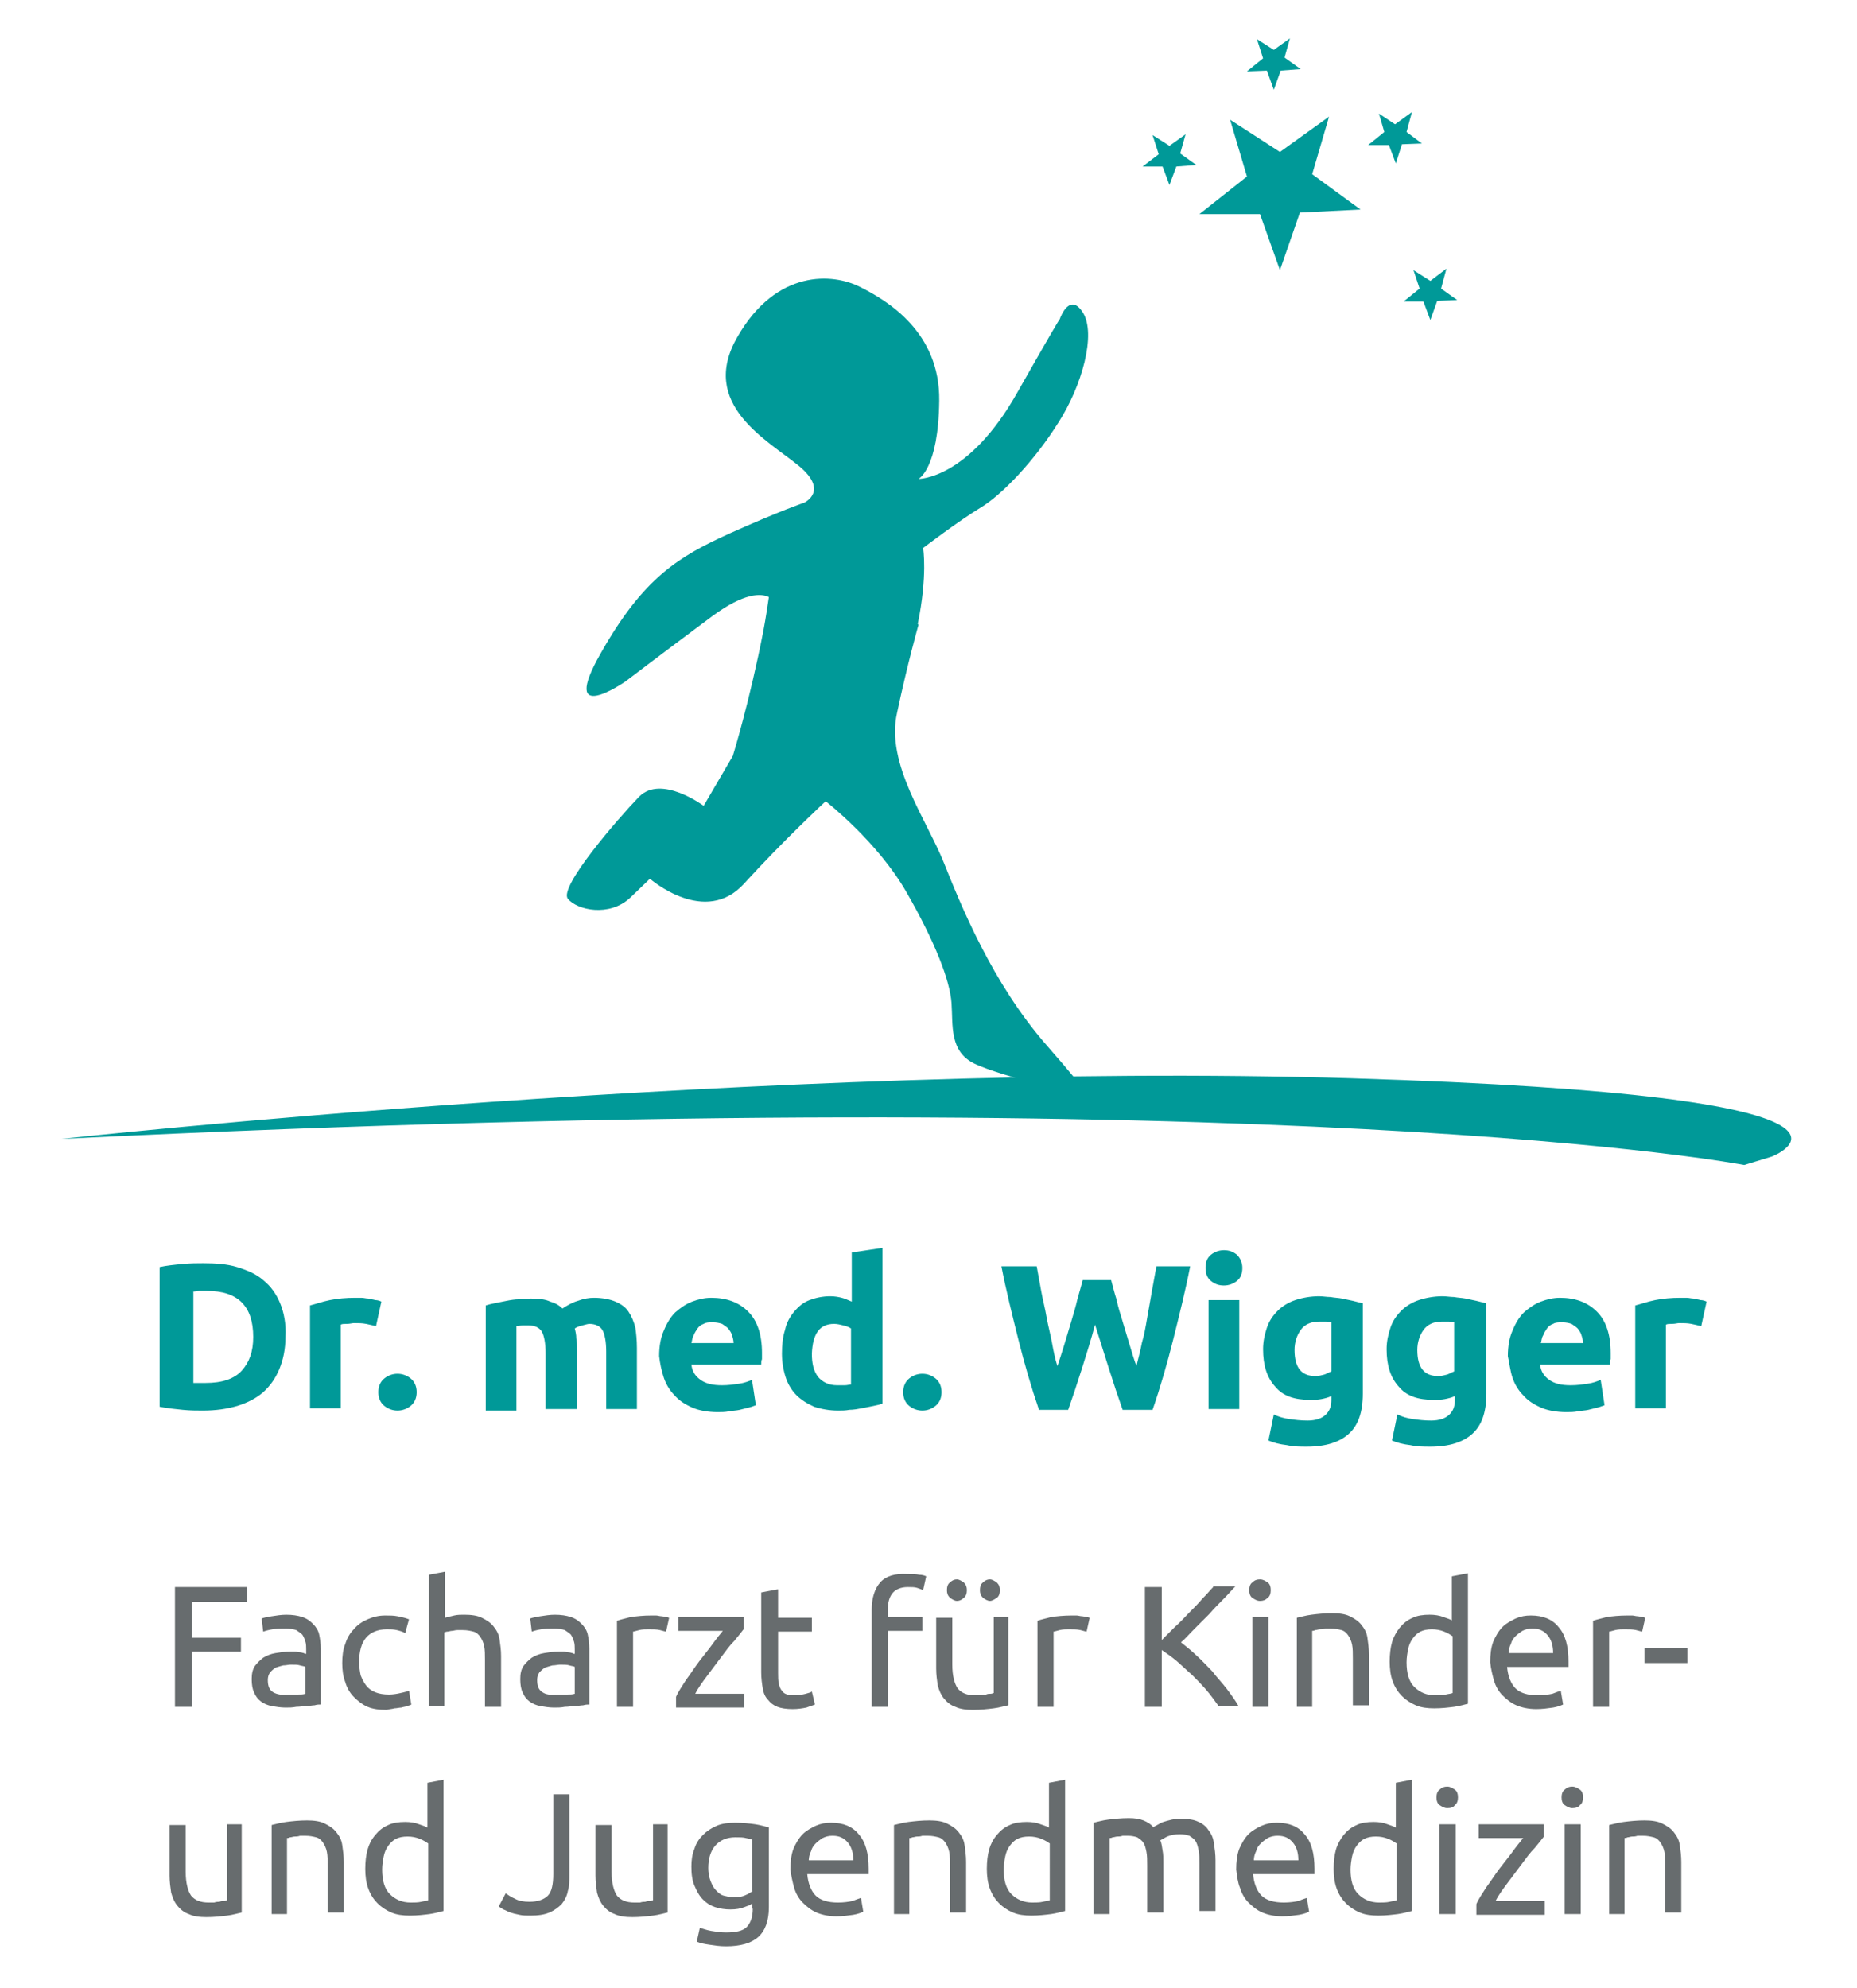 <svg enable-background="new 0 0 242 259" viewBox="0 0 242 259" xmlns="http://www.w3.org/2000/svg"><path d="m25.1 168.3c.3 0 .6-.1.9-.1h.9c2.1 0 3.6.5 4.6 1.5s1.5 2.5 1.5 4.5c0 1.9-.5 3.3-1.5 4.4s-2.6 1.6-4.7 1.6c-.4 0-.7 0-.9 0-.3 0-.5 0-.7 0v-11.9zm11.4 1.5c-.5-1.2-1.2-2.2-2.2-3-.9-.8-2.1-1.3-3.4-1.7s-2.8-.5-4.4-.5c-.8 0-1.7 0-2.7.1-1.1.1-2.1.2-3 .4v18.2c1 .2 2 .3 3 .4s1.9.1 2.6.1c1.7 0 3.1-.2 4.5-.6 1.3-.4 2.5-1 3.4-1.8s1.6-1.8 2.1-3 .8-2.6.8-4.2c.1-1.7-.2-3.2-.7-4.4zm13.2-.2c-.2-.1-.5-.2-.8-.2-.3-.1-.6-.1-.9-.2-.3 0-.6-.1-.9-.1s-.6 0-.8 0c-1.2 0-2.3.1-3.3.3s-1.8.5-2.6.7v13.4h4v-10.9c.2-.1.4-.1.8-.1s.7-.1.9-.1c.6 0 1.1 0 1.6.1s.9.2 1.3.3zm3.8 10c-.5-.4-1.1-.6-1.7-.6s-1.2.2-1.7.6-.8 1-.8 1.8.3 1.4.8 1.8 1.1.6 1.7.6 1.2-.2 1.7-.6.8-1 .8-1.8-.3-1.4-.8-1.8zm17.7 4h4v-7.7c0-.5 0-1-.1-1.5 0-.5-.1-.9-.2-1.3.3-.2.6-.3 1-.4s.7-.2.9-.2c.8 0 1.4.3 1.7.8s.5 1.5.5 2.8v7.5h4v-8c0-1-.1-1.9-.2-2.6-.2-.8-.5-1.5-.9-2.1s-1-1-1.7-1.3-1.7-.5-2.8-.5c-.6 0-1.3.1-2.1.4-.7.2-1.4.6-2 1-.4-.4-.9-.7-1.6-.9-.6-.3-1.5-.4-2.5-.4-.5 0-1.1 0-1.6.1-.5 0-1.1.1-1.6.2s-1 .2-1.5.3-.9.2-1.2.3v13.7h4v-11c.3 0 .5-.1.8-.1h.8c.8 0 1.4.3 1.7.8s.5 1.5.5 2.8v7.3zm15.3-4.1c.3.9.8 1.7 1.4 2.3.6.7 1.4 1.2 2.3 1.6s2.1.6 3.3.6c.5 0 1 0 1.5-.1s1-.1 1.4-.2.8-.2 1.2-.3.6-.2.9-.3l-.5-3.3c-.5.2-1 .4-1.7.5s-1.4.2-2.2.2c-1.2 0-2.1-.2-2.8-.7s-1.1-1.1-1.2-2h9.1c0-.2 0-.5.1-.7 0-.3 0-.5 0-.8 0-2.4-.6-4.2-1.8-5.4s-2.8-1.8-4.8-1.8c-.9 0-1.7.2-2.5.5s-1.5.8-2.2 1.4c-.6.6-1.1 1.4-1.5 2.4-.4.9-.6 2-.6 3.3.1.9.3 1.9.6 2.8zm3.6-4.5c.1-.3.1-.7.3-1 .1-.3.3-.6.5-.9s.5-.5.8-.6c.3-.2.7-.2 1.2-.2s.9.1 1.2.2c.3.2.6.4.8.6.2.3.4.5.5.9.1.3.2.7.2 1zm18.6-2.5c.4 0 .8.1 1.2.2s.7.2 1 .4v7.3c-.2 0-.5.1-.8.1s-.6 0-1 0c-1.1 0-1.9-.4-2.5-1.1-.6-.8-.8-1.8-.8-3 .1-2.6 1-3.9 2.9-3.9zm6.3-9.9-4 .6v6.4c-.5-.2-.9-.4-1.3-.5s-.9-.2-1.5-.2c-1 0-1.9.2-2.7.5s-1.4.8-2 1.5c-.5.6-1 1.4-1.2 2.4-.3.9-.4 2-.4 3.1s.2 2.2.5 3.1.8 1.7 1.4 2.3 1.4 1.1 2.3 1.5c.9.3 2 .5 3.1.5.5 0 1 0 1.5-.1.5 0 1.1-.1 1.6-.2l1.5-.3c.5-.1.9-.2 1.2-.3zm6.9 17c-.5-.4-1.1-.6-1.7-.6s-1.2.2-1.7.6-.8 1-.8 1.8.3 1.4.8 1.8 1.1.6 1.7.6 1.2-.2 1.7-.6.8-1 .8-1.8-.3-1.4-.8-1.8zm19.2-12.8c-.2.7-.4 1.5-.7 2.5-.2.9-.5 1.9-.8 2.9s-.6 2-.9 3-.6 1.9-.9 2.8c-.3-.9-.5-1.9-.7-3s-.5-2.2-.7-3.3c-.2-1.2-.5-2.3-.7-3.4s-.4-2.2-.6-3.3h-4.6c.6 3.1 1.4 6.3 2.2 9.5s1.7 6.3 2.7 9.2h3.8c.6-1.7 1.2-3.5 1.8-5.4s1.2-3.8 1.7-5.7c.6 1.9 1.2 3.8 1.8 5.7s1.2 3.7 1.8 5.4h3.9c1-2.9 1.9-6 2.7-9.2s1.6-6.4 2.2-9.5h-4.4c-.2 1.1-.4 2.2-.6 3.3s-.4 2.3-.6 3.4c-.2 1.2-.4 2.3-.7 3.3-.2 1.1-.5 2.1-.7 3-.3-.8-.6-1.8-.9-2.8s-.6-2-.9-3-.6-1.9-.8-2.9c-.3-.9-.5-1.8-.7-2.5zm20.4 2.6h-4v14.2h4zm-.3-5.9c-.5-.4-1-.6-1.7-.6-.6 0-1.2.2-1.7.6s-.7 1-.7 1.7.2 1.3.7 1.7 1 .6 1.7.6c.6 0 1.2-.2 1.7-.6s.7-1 .7-1.7-.3-1.3-.7-1.7zm8.3 9.8c.5-.7 1.3-1.1 2.4-1.1h.9c.3 0 .5.1.7.1v6.4c-.3.1-.6.3-.9.4-.4.1-.7.2-1.2.2-1.8 0-2.7-1.1-2.7-3.4-0-1 .3-1.9.8-2.6zm8-3.5c-.4-.1-.8-.2-1.2-.3-.5-.1-.9-.2-1.4-.3s-1-.1-1.5-.2c-.5 0-1-.1-1.5-.1-1.1 0-2.2.2-3.1.5s-1.7.8-2.3 1.4-1.1 1.3-1.4 2.2-.5 1.8-.5 2.8c0 2.1.5 3.7 1.6 4.9 1 1.2 2.5 1.7 4.5 1.7.5 0 1 0 1.5-.1s.9-.2 1.3-.4v.5c0 .8-.2 1.4-.7 1.9s-1.3.8-2.4.8c-.9 0-1.7-.1-2.4-.2s-1.4-.3-2-.6l-.7 3.4c.7.3 1.5.5 2.4.6.9.2 1.7.2 2.6.2 2.5 0 4.3-.6 5.5-1.7s1.8-2.8 1.8-5.2v-11.8zm8 3.5c.5-.7 1.3-1.1 2.4-1.1h.9c.3 0 .5.1.7.1v6.4c-.3.1-.6.3-.9.4-.4.1-.7.2-1.2.2-1.8 0-2.7-1.1-2.7-3.4-0-1 .3-1.9.8-2.6zm8.1-3.5c-.4-.1-.8-.2-1.2-.3-.5-.1-.9-.2-1.4-.3s-1-.1-1.5-.2c-.5 0-1-.1-1.5-.1-1.1 0-2.2.2-3.1.5s-1.7.8-2.3 1.4-1.1 1.3-1.4 2.2-.5 1.8-.5 2.8c0 2.1.5 3.7 1.6 4.9 1 1.2 2.5 1.7 4.5 1.7.5 0 1 0 1.5-.1s.9-.2 1.3-.4v.5c0 .8-.2 1.4-.7 1.9s-1.3.8-2.4.8c-.9 0-1.7-.1-2.4-.2s-1.4-.3-2-.6l-.7 3.4c.7.3 1.5.5 2.4.6.9.2 1.7.2 2.6.2 2.5 0 4.3-.6 5.5-1.7s1.8-2.8 1.8-5.2v-11.8zm3.5 9.7c.3.9.8 1.7 1.4 2.3.6.7 1.4 1.2 2.3 1.6s2.1.6 3.3.6c.5 0 1 0 1.5-.1s1-.1 1.4-.2.8-.2 1.2-.3.6-.2.9-.3l-.5-3.3c-.5.2-1 .4-1.7.5s-1.4.2-2.2.2c-1.2 0-2.1-.2-2.8-.7s-1.1-1.1-1.2-2h9.1c0-.2 0-.5.1-.7 0-.3 0-.5 0-.8 0-2.4-.6-4.2-1.8-5.4s-2.8-1.8-4.8-1.8c-.9 0-1.7.2-2.5.5s-1.5.8-2.2 1.4c-.6.6-1.1 1.4-1.5 2.4-.4.9-.6 2-.6 3.3.2.9.3 1.9.6 2.8zm3.7-4.5c.1-.3.1-.7.3-1 .1-.3.3-.6.5-.9s.5-.5.8-.6c.3-.2.7-.2 1.2-.2s.9.1 1.2.2c.3.2.6.4.8.6.2.3.4.5.5.9.1.3.2.7.2 1zm21.6-5.4c-.2-.1-.5-.2-.8-.2-.3-.1-.6-.1-.9-.2-.3 0-.6-.1-.9-.1s-.6 0-.8 0c-1.2 0-2.3.1-3.3.3s-1.8.5-2.6.7v13.4h4v-10.9c.2-.1.4-.1.8-.1s.7-.1.9-.1c.6 0 1.1 0 1.6.1s.9.2 1.3.3z" fill="#009998"/><path d="m31.7 237.7h-2.1v9.9c-.1 0-.2.1-.4.1s-.4 0-.6.1c-.2 0-.4 0-.7.1-.2 0-.5 0-.7 0-1.1 0-1.8-.3-2.3-.9-.4-.6-.7-1.6-.7-3.1v-6.1h-2.1v6.6c0 .8.1 1.5.2 2.2.2.7.4 1.2.8 1.7s.9.9 1.5 1.1c.6.3 1.4.4 2.3.4 1 0 1.9-.1 2.7-.2s1.4-.3 1.9-.4v-11.5zm3.6 11.7h2.1v-9.9c.1 0 .2 0 .4-.1.2 0 .4-.1.6-.1s.4 0 .7-.1h.7c.6 0 1 .1 1.4.2s.7.4.9.7.4.7.5 1.2.1 1.1.1 1.8v6.1h2.1v-6.6c0-.8-.1-1.5-.2-2.2s-.4-1.2-.8-1.7-.9-.8-1.5-1.1-1.4-.4-2.3-.4c-1 0-1.9.1-2.7.2s-1.4.3-1.9.4v11.6zm20.5-1.8c-.2.1-.5.1-.9.2s-.9.1-1.4.1c-1.1 0-2-.4-2.7-1.1s-1-1.8-1-3.2c0-.6.1-1.2.2-1.7s.3-1 .6-1.4.6-.7 1-.9.9-.3 1.5-.3 1.1.1 1.6.3.8.4 1.1.6zm0-9.4c-.3-.2-.6-.3-1.2-.5-.5-.2-1.1-.3-1.8-.3-.8 0-1.6.1-2.2.4-.7.3-1.2.7-1.7 1.3s-.8 1.2-1 1.9-.3 1.6-.3 2.5.1 1.8.4 2.6.7 1.4 1.2 1.9 1.1.9 1.8 1.2 1.5.4 2.4.4c1 0 1.8-.1 2.6-.2.7-.1 1.4-.3 1.8-.4v-17.1l-2.1.4v5.9zm18.5-4.4h-2.2v10.4c0 1.3-.2 2.3-.7 2.8s-1.3.8-2.4.8c-.7 0-1.4-.1-1.9-.4-.5-.2-.9-.5-1.2-.7l-.9 1.7c.1.1.4.3.6.4.3.1.6.3.9.4s.7.2 1.2.3c.4.1.9.1 1.4.1 1 0 1.8-.1 2.5-.4s1.2-.7 1.6-1.1c.4-.5.7-1.1.8-1.7.2-.6.2-1.3.2-2.1v-10.5zm12.9 3.9h-2.1v9.9c-.1 0-.2.1-.4.1s-.4 0-.6.1c-.2 0-.4 0-.7.1-.2 0-.5 0-.7 0-1.1 0-1.8-.3-2.3-.9-.4-.6-.7-1.6-.7-3.1v-6.1h-2.1v6.6c0 .8.1 1.5.2 2.2.2.7.4 1.2.8 1.7s.9.9 1.5 1.1c.6.3 1.4.4 2.3.4 1 0 1.9-.1 2.7-.2s1.4-.3 1.9-.4v-11.5zm10.9 11c0 1.1-.3 1.9-.8 2.4s-1.4.7-2.7.7c-.7 0-1.3-.1-1.9-.2s-1.1-.3-1.5-.4l-.4 1.8c.5.2 1 .3 1.7.4s1.3.2 2.1.2c1.9 0 3.3-.4 4.2-1.2s1.4-2.1 1.4-3.9v-10.4c-.5-.1-1.1-.3-1.8-.4s-1.6-.2-2.6-.2c-.9 0-1.7.1-2.4.4s-1.3.7-1.8 1.2-.9 1.1-1.1 1.8c-.3.7-.4 1.5-.4 2.3 0 1 .1 1.8.4 2.5s.6 1.3 1.1 1.8 1 .8 1.6 1 1.3.3 2 .3 1.3-.1 1.8-.3.9-.3 1-.5v.7zm0-2.3c-.3.2-.6.4-1.1.6s-1 .2-1.5.2c-.4 0-.8-.1-1.2-.2s-.7-.4-1-.7-.5-.7-.7-1.2-.3-1.1-.3-1.7c0-1.2.3-2.2.9-2.9s1.5-1.1 2.6-1.1c.6 0 1.1 0 1.4.1.4.1.6.1.8.2v6.7zm5.4-.4c.2.7.6 1.4 1.1 1.9s1.1 1 1.8 1.3 1.6.5 2.6.5c.8 0 1.5-.1 2.2-.2.6-.1 1.1-.3 1.3-.4l-.3-1.8c-.3.1-.6.2-1.1.4-.5.1-1.1.2-1.9.2-1.3 0-2.3-.3-2.9-.9s-1-1.6-1.1-2.8h8c0-.1 0-.3 0-.4s0-.3 0-.3c0-2-.4-3.5-1.3-4.5-.8-1-2-1.5-3.6-1.5-.7 0-1.3.1-2 .4-.6.3-1.2.6-1.7 1.1s-.9 1.2-1.2 1.9c-.3.8-.4 1.7-.4 2.7.1.8.3 1.7.5 2.4zm1.9-3.6c0-.4.1-.8.3-1.2.1-.4.3-.7.6-1s.6-.5.9-.7c.4-.2.8-.3 1.3-.3.9 0 1.5.3 2 .9s.7 1.4.7 2.3zm11 7h2.1v-9.9c.1 0 .2 0 .4-.1.2 0 .4-.1.6-.1s.4 0 .7-.1h.7c.6 0 1 .1 1.4.2s.7.4.9.7.4.7.5 1.2.1 1.1.1 1.8v6.1h2.1v-6.6c0-.8-.1-1.5-.2-2.2s-.4-1.2-.8-1.7-.9-.8-1.5-1.1-1.4-.4-2.3-.4c-1 0-1.9.1-2.7.2s-1.4.3-1.9.4v11.6zm20.4-1.8c-.2.1-.5.1-.9.2s-.9.1-1.4.1c-1.1 0-2-.4-2.7-1.1s-1-1.8-1-3.2c0-.6.1-1.2.2-1.7s.3-1 .6-1.4.6-.7 1-.9.9-.3 1.5-.3 1.1.1 1.6.3.8.4 1.1.6zm0-9.4c-.3-.2-.6-.3-1.2-.5-.5-.2-1.1-.3-1.8-.3-.8 0-1.6.1-2.2.4-.7.3-1.2.7-1.7 1.3s-.8 1.2-1 1.9-.3 1.6-.3 2.5.1 1.8.4 2.6.7 1.4 1.2 1.9 1.1.9 1.8 1.2 1.5.4 2.4.4c1 0 1.8-.1 2.6-.2.7-.1 1.4-.3 1.8-.4v-17.1l-2.1.4v5.9zm5.7 11.2h2.1v-9.9c.1 0 .2 0 .4-.1.2 0 .4-.1.6-.1s.4 0 .7-.1h.7c.5 0 .9.1 1.2.2.3.2.6.4.8.7s.3.7.4 1.2.1 1.1.1 1.8v6.1h2.1v-6.6c0-.5 0-1-.1-1.5s-.1-.9-.3-1.3c.2-.1.5-.3.9-.5.5-.2 1-.3 1.7-.3.5 0 .9.1 1.2.2.3.2.6.4.8.7s.3.7.4 1.2.1 1.1.1 1.8v6.1h2.1v-6.6c0-.8-.1-1.5-.2-2.2s-.3-1.2-.7-1.7c-.3-.5-.8-.9-1.3-1.1-.6-.3-1.3-.4-2.2-.4-.5 0-.9 0-1.3.1s-.8.2-1.1.3-.6.3-.8.4-.4.2-.5.3c-.3-.4-.8-.7-1.3-.9s-1.1-.3-1.9-.3c-1 0-1.9.1-2.7.2s-1.4.3-1.9.4zm19.1-3.4c.2.7.6 1.4 1.1 1.9s1.1 1 1.8 1.3 1.6.5 2.6.5c.8 0 1.5-.1 2.2-.2.6-.1 1.1-.3 1.3-.4l-.3-1.8c-.3.1-.6.2-1.1.4-.5.1-1.1.2-1.9.2-1.3 0-2.3-.3-2.9-.9s-1-1.6-1.1-2.8h8c0-.1 0-.3 0-.4s0-.3 0-.3c0-2-.4-3.5-1.3-4.5-.8-1-2-1.5-3.6-1.5-.7 0-1.3.1-2 .4-.6.3-1.2.6-1.7 1.1s-.9 1.2-1.2 1.9c-.3.8-.4 1.7-.4 2.7.1.8.2 1.7.5 2.4zm1.8-3.6c0-.4.1-.8.3-1.2.1-.4.3-.7.6-1s.6-.5.9-.7c.4-.2.8-.3 1.3-.3.9 0 1.5.3 2 .9s.7 1.4.7 2.3zm18.6 5.2c-.2.1-.5.1-.9.2s-.9.1-1.4.1c-1.1 0-2-.4-2.7-1.1s-1-1.8-1-3.2c0-.6.1-1.2.2-1.7s.3-1 .6-1.4.6-.7 1-.9.9-.3 1.5-.3 1.1.1 1.6.3.8.4 1.1.6zm0-9.4c-.3-.2-.6-.3-1.2-.5-.5-.2-1.1-.3-1.8-.3-.8 0-1.6.1-2.2.4-.7.3-1.2.7-1.7 1.3-.4.5-.8 1.2-1 1.9s-.3 1.6-.3 2.5.1 1.8.4 2.6.7 1.4 1.2 1.9 1.1.9 1.8 1.2 1.5.4 2.4.4c1 0 1.8-.1 2.6-.2.7-.1 1.4-.3 1.8-.4v-17.1l-2.1.4v5.9zm7.7-.5h-2.1v11.7h2.1zm-.1-2.5c.3-.2.4-.6.4-1s-.1-.8-.4-1-.6-.4-1-.4-.7.1-1 .4c-.3.2-.4.6-.4 1s.1.8.4 1 .6.4 1 .4c.5 0 .8-.1 1-.4zm11.5 2.5h-8.4v1.8h5.8c-.4.5-.9 1.1-1.4 1.8s-1.1 1.4-1.7 2.2-1.1 1.6-1.7 2.4c-.5.8-1 1.5-1.3 2.2v1.4h8.9v-1.8h-6.4c.4-.8 1-1.6 1.6-2.4s1.2-1.6 1.8-2.4 1.1-1.5 1.7-2.1c.5-.6.9-1.1 1.2-1.5v-1.6zm4.9 0h-2.1v11.7h2.1zm-.1-2.5c.3-.2.4-.6.4-1s-.1-.8-.4-1-.6-.4-1-.4-.7.1-1 .4c-.3.2-.4.6-.4 1s.1.8.4 1 .6.4 1 .4.8-.1 1-.4zm3.7 14.2h2.1v-9.9c.1 0 .2 0 .4-.1.2 0 .4-.1.6-.1s.4 0 .7-.1h.7c.6 0 1 .1 1.4.2s.7.4.9.7.4.7.5 1.2.1 1.1.1 1.8v6.1h2.1v-6.6c0-.8-.1-1.5-.2-2.2s-.4-1.2-.8-1.7-.9-.8-1.5-1.1-1.4-.4-2.3-.4c-1 0-1.9.1-2.7.2s-1.4.3-1.9.4v11.6z" fill="#676c6e"/><path d="m25 222.4v-7.2h6.4v-1.8h-6.4v-4.7h7.2v-1.9h-9.4v15.6zm10.6-1.9c-.5-.3-.7-.8-.7-1.6 0-.4.1-.7.3-1 .2-.2.4-.4.7-.6.3-.1.6-.2 1-.3.4 0 .7-.1 1-.1.5 0 .9 0 1.2.1s.6.1.7.2v3.5c-.3.1-.6.1-1 .1s-.8 0-1.3 0c-.7.1-1.4 0-1.9-.3zm-.2-9.9c-.6.1-1.1.2-1.3.3l.2 1.7c.3-.1.6-.2 1.2-.3.5-.1 1.1-.1 1.8-.1.5 0 1 .1 1.3.2.3.2.6.4.8.6.2.3.3.6.4.9s.1.7.1 1v.6c-.1 0-.2 0-.3-.1-.1 0-.3-.1-.5-.1s-.4-.1-.6-.1-.4 0-.7 0c-.7 0-1.3.1-1.9.2s-1.1.3-1.6.6c-.4.3-.8.7-1.1 1.1-.3.5-.4 1-.4 1.7s.1 1.3.3 1.7c.2.5.5.9.9 1.2s.9.5 1.4.6c.6.1 1.2.2 1.8.2.5 0 .9 0 1.4-.1.5 0 .9-.1 1.3-.1s.8-.1 1.1-.1c.3-.1.6-.1.8-.1v-7.3c0-.7-.1-1.3-.2-1.8s-.4-1-.8-1.4-.8-.7-1.4-.9-1.3-.3-2.1-.3c-.6 0-1.3.1-1.9.2zm16 12c.3 0 .6-.1.9-.1.3-.1.5-.1.8-.2.2-.1.4-.1.5-.2l-.3-1.8c-.3.1-.6.2-1.1.3-.4.1-1 .2-1.5.2-.7 0-1.3-.1-1.8-.3s-.9-.5-1.2-.9-.5-.8-.7-1.3c-.1-.5-.2-1.1-.2-1.7 0-1.4.3-2.5.9-3.2s1.5-1.1 2.7-1.1c.5 0 .9 0 1.3.1s.8.2 1.1.4l.5-1.8c-.5-.2-1-.3-1.5-.4s-1-.1-1.6-.1c-.9 0-1.6.2-2.3.5s-1.3.7-1.8 1.3c-.5.5-.9 1.2-1.1 1.9-.3.7-.4 1.6-.4 2.5s.1 1.7.4 2.5c.2.7.6 1.4 1.1 1.9s1.1 1 1.8 1.3 1.5.4 2.5.4c.3-.1.7-.1 1-.2zm6.5-.2v-9.7c.1 0 .2-.1.4-.1s.4-.1.6-.1.4-.1.7-.1h.7c.6 0 1 .1 1.4.2s.7.4.9.7.4.7.5 1.2.1 1.1.1 1.8v6.1h2.1v-6.6c0-.8-.1-1.5-.2-2.2s-.4-1.2-.8-1.7-.9-.8-1.5-1.1-1.4-.4-2.3-.4c-.4 0-.9 0-1.3.1s-.9.2-1.2.3v-6l-2.1.4v17.1h2zm12.8-1.9c-.5-.3-.7-.8-.7-1.6 0-.4.1-.7.3-1 .2-.2.4-.4.7-.6.3-.1.6-.2 1-.3.4 0 .7-.1 1-.1.5 0 .9 0 1.2.1s.6.1.7.2v3.5c-.3.1-.6.1-1 .1s-.8 0-1.3 0c-.8.1-1.5 0-1.9-.3zm-.3-9.9c-.6.1-1.1.2-1.3.3l.2 1.7c.3-.1.6-.2 1.2-.3.5-.1 1.1-.1 1.8-.1.5 0 1 .1 1.3.2.3.2.6.4.8.6.2.3.3.6.4.9s.1.7.1 1v.6c-.1 0-.2 0-.3-.1-.1 0-.3-.1-.5-.1s-.4-.1-.6-.1-.4 0-.7 0c-.7 0-1.3.1-1.9.2s-1.1.3-1.6.6c-.4.3-.8.7-1.1 1.1-.3.5-.4 1-.4 1.7s.1 1.3.3 1.7c.2.5.5.9.9 1.2s.9.5 1.4.6c.6.1 1.2.2 1.8.2.5 0 .9 0 1.4-.1.5 0 .9-.1 1.3-.1s.8-.1 1.1-.1c.3-.1.6-.1.8-.1v-7.3c0-.7-.1-1.3-.2-1.8s-.4-1-.8-1.4-.8-.7-1.4-.9-1.3-.3-2.1-.3c-.6 0-1.3.1-1.9.2zm11.8.1c-.7.2-1.3.3-1.8.5v11.2h2.1v-9.8c.1 0 .4-.1.8-.2s.8-.1 1.2-.1c.6 0 1.1 0 1.5.1s.7.2.8.2l.4-1.8c-.1 0-.2-.1-.4-.1s-.4-.1-.6-.1-.5-.1-.7-.1-.4 0-.6 0c-1.1 0-1.9.1-2.7.2zm14.6 0h-8.4v1.8h5.8c-.4.5-.9 1.1-1.4 1.8s-1.1 1.4-1.7 2.2-1.1 1.6-1.7 2.4c-.5.8-1 1.5-1.3 2.2v1.4h8.9v-1.8h-6.4c.4-.8 1-1.6 1.6-2.4s1.2-1.6 1.8-2.4 1.1-1.5 1.7-2.1c.5-.6.9-1.1 1.2-1.5v-1.6zm4.5-3.6-2.1.4v10.4c0 .8.1 1.5.2 2.1s.3 1.1.7 1.5c.3.4.7.7 1.2.9s1.2.3 2 .3c.7 0 1.3-.1 1.8-.2.5-.2.9-.3 1.1-.4l-.4-1.7c-.1.1-.4.2-.8.3s-.9.2-1.5.2c-.4 0-.7 0-.9-.1-.3-.1-.5-.2-.7-.5-.2-.2-.3-.5-.4-.9s-.1-.9-.1-1.4v-5.4h4.4v-1.8h-4.4v-3.7zm13.4-.9c-.7.8-1.1 2-1.1 3.5v12.7h2.1v-9.9h4.5v-1.8h-4.5v-1c0-.9.2-1.6.6-2.1s1.1-.8 2-.8c.5 0 .9 0 1.2.1s.6.2.8.3l.4-1.8c-.2-.1-.5-.2-.9-.2-.4-.1-1-.1-1.6-.1-1.6-.1-2.8.3-3.5 1.1zm16.9 4.5h-2.1v9.9c-.1 0-.2.1-.4.1s-.4 0-.6.1c-.2 0-.4 0-.7.1-.2 0-.5 0-.7 0-1.1 0-1.8-.3-2.3-.9-.4-.6-.7-1.6-.7-3.1v-6.1h-2.1v6.6c0 .8.1 1.5.2 2.2.2.7.4 1.2.8 1.7s.9.9 1.5 1.1c.6.3 1.4.4 2.3.4 1 0 1.9-.1 2.7-.2s1.4-.3 1.9-.4v-11.5zm-6-2.5c.3-.2.4-.6.4-1s-.1-.7-.4-1c-.3-.2-.6-.4-.9-.4s-.6.1-.9.4c-.3.2-.4.6-.4 1s.1.7.4 1c.3.2.6.4.9.4.4 0 .7-.2.9-.4zm4.3 0c.3-.2.4-.6.4-1s-.1-.7-.4-1c-.3-.2-.6-.4-.9-.4s-.6.1-.9.4c-.3.2-.4.6-.4 1s.1.7.4 1c.3.2.6.4.9.4s.6-.2.9-.4zm7.1 2.5c-.7.2-1.3.3-1.8.5v11.2h2.1v-9.8c.1 0 .4-.1.8-.2s.8-.1 1.2-.1c.6 0 1.1 0 1.5.1s.7.2.8.2l.4-1.8c-.1 0-.2-.1-.4-.1s-.4-.1-.6-.1-.5-.1-.7-.1-.4 0-.6 0c-1.1 0-2 .1-2.7.2zm21.1-3.9c-.4.4-.8.9-1.4 1.5-.5.6-1.1 1.2-1.7 1.8s-1.2 1.3-1.9 1.9c-.6.6-1.2 1.2-1.7 1.7v-6.9h-2.2v15.6h2.2v-7.4c.6.4 1.3.9 1.9 1.4.7.6 1.3 1.2 2 1.8.7.7 1.3 1.3 1.9 2s1.1 1.4 1.6 2.1h2.6c-.4-.7-.9-1.4-1.5-2.2s-1.3-1.5-1.9-2.3c-.7-.7-1.4-1.5-2.1-2.1-.7-.7-1.4-1.2-2-1.7.6-.5 1.1-1.1 1.8-1.8l1.9-1.9c.6-.7 1.2-1.3 1.8-1.9s1.1-1.2 1.6-1.7h-2.9zm7.2 3.9h-2.1v11.7h2.1zm-.1-2.5c.3-.2.4-.6.4-1s-.1-.8-.4-1-.6-.4-1-.4-.7.1-1 .4c-.3.2-.4.6-.4 1s.1.8.4 1 .6.4 1 .4.7-.1 1-.4zm3.7 14.2h2.1v-9.9c.1 0 .2 0 .4-.1.2 0 .4-.1.6-.1s.4 0 .7-.1h.7c.6 0 1 .1 1.4.2s.7.4.9.7.4.7.5 1.2.1 1.1.1 1.8v6.1h2.1v-6.6c0-.8-.1-1.5-.2-2.2s-.4-1.2-.8-1.7-.9-.8-1.5-1.1-1.4-.4-2.3-.4c-1 0-1.9.1-2.7.2s-1.4.3-1.9.4v11.6zm20.4-1.8c-.2.1-.5.1-.9.2s-.9.1-1.4.1c-1.1 0-2-.4-2.7-1.1s-1-1.8-1-3.2c0-.6.1-1.2.2-1.7s.3-1 .6-1.4.6-.7 1-.9.9-.3 1.5-.3 1.1.1 1.6.3.8.4 1.1.6zm0-9.4c-.3-.2-.6-.3-1.2-.5-.5-.2-1.1-.3-1.8-.3-.8 0-1.6.1-2.2.4-.7.3-1.2.7-1.7 1.3-.4.5-.8 1.2-1 1.9s-.3 1.6-.3 2.5.1 1.8.4 2.6.7 1.4 1.2 1.9 1.1.9 1.8 1.2 1.5.4 2.4.4c1 0 1.8-.1 2.6-.2.7-.1 1.4-.3 1.8-.4v-17l-2.1.4v5.8zm5.4 7.8c.2.7.6 1.4 1.1 1.9s1.1 1 1.8 1.3 1.6.5 2.6.5c.8 0 1.5-.1 2.2-.2.6-.1 1.1-.3 1.3-.4l-.3-1.8c-.3.1-.6.2-1.1.4-.5.1-1.1.2-1.9.2-1.3 0-2.3-.3-2.9-.9s-1-1.6-1.1-2.8h8c0-.1 0-.3 0-.4s0-.3 0-.3c0-2-.4-3.5-1.3-4.5-.8-1-2-1.5-3.6-1.5-.7 0-1.3.1-2 .4-.6.3-1.2.6-1.7 1.1s-.9 1.2-1.2 1.9c-.3.8-.4 1.7-.4 2.7.1.9.3 1.7.5 2.4zm1.9-3.6c0-.4.1-.8.3-1.2.1-.4.3-.7.6-1s.6-.5.9-.7c.4-.2.8-.3 1.3-.3.9 0 1.5.3 2 .9s.7 1.4.7 2.3zm12.8-4.7c-.7.2-1.3.3-1.8.5v11.2h2.1v-9.8c.1 0 .4-.1.8-.2s.8-.1 1.2-.1c.6 0 1.1 0 1.5.1s.7.2.8.2l.4-1.8c-.1 0-.2-.1-.4-.1s-.4-.1-.6-.1-.5-.1-.7-.1-.4 0-.6 0c-1.1 0-2 .1-2.7.2zm4.9 6h5.6v-2h-5.6z" fill="#676c6e"/><g fill="#009998"><path d="m160.3 15.6 2.2 7.4-6.2 4.9h7.9l2.6 7.3 2.6-7.5 7.9-.4-6.3-4.6 2.2-7.5-6.4 4.6z"/><path d="m150.2 17.6.8 2.5-2.1 1.6h2.6l.9 2.4.9-2.4 2.6-.2-2.1-1.5.7-2.5-2.1 1.5z"/><path d="m163.8 5.1.8 2.5-2.1 1.7 2.6-.1.9 2.5.9-2.5 2.6-.2-2.1-1.5.7-2.5-2.1 1.5z"/><path d="m179.7 14.8.7 2.4-2.1 1.7h2.7l.9 2.4.8-2.5 2.6-.1-2-1.5.7-2.6-2.2 1.6z"/><path d="m184.2 35.2.8 2.4-2.1 1.7h2.6l.9 2.4.9-2.5 2.6-.1-2.1-1.5.7-2.6-2.1 1.6z"/><path d="m137.9 55.1c3.1-4.8 5-11.6 3.2-14.4-1.6-2.5-2.8.3-3 .9v.1s0-.1 0-.1c-.1.1-.9 1.4-5.5 9.5-6.4 11.4-12.9 11.3-12.9 11.3s2.6-1.3 2.7-10.2-6.7-13-10.3-14.8c-3.5-1.8-10.9-2.4-16 6.5-5.1 8.8 4 13.5 8 16.8s.7 4.8.7 4.8-3 1-9.7 4c-6.6 3-11.2 5.7-16.8 15.6-5.6 9.8 3.2 3.7 3.2 3.7s4.2-3.2 11.3-8.5c4.2-3.1 6.4-3 7.4-2.5-.2 1.3-.4 2.7-.7 4.3-1.8 9.3-4 16.4-4 16.4l-3.8 6.5s-5.5-4.1-8.4-1.2c-2.8 2.9-10.5 11.8-9.3 13.3s5.4 2.4 8.1-.1c2.6-2.5 2.6-2.5 2.6-2.5s7.2 6.3 12.3.6c5.1-5.6 10.6-10.7 10.6-10.7s6.7 5.2 10.5 11.8 5.7 11.6 5.9 14.5-.3 6.3 3 7.9 14.6 4.3 14.6 4.3 1.9 1.4-5.2-6.7-11.2-18.3-13.4-23.8-7.6-12.9-6.1-19.5c1.4-6.6 2.8-11.5 2.8-11.5l-.1-.1c1.3-6.3.7-9.9.7-9.9s4.6-3.5 7.4-5.2c2.9-1.7 7.2-6.3 10.2-11.1z"/><path d="m8 148.4s92.9-10.2 168.1-7.9 54.8 10.2 54.8 10.2l-3.6 1.1s-58.4-11.3-219.3-3.4z"/></g></svg>